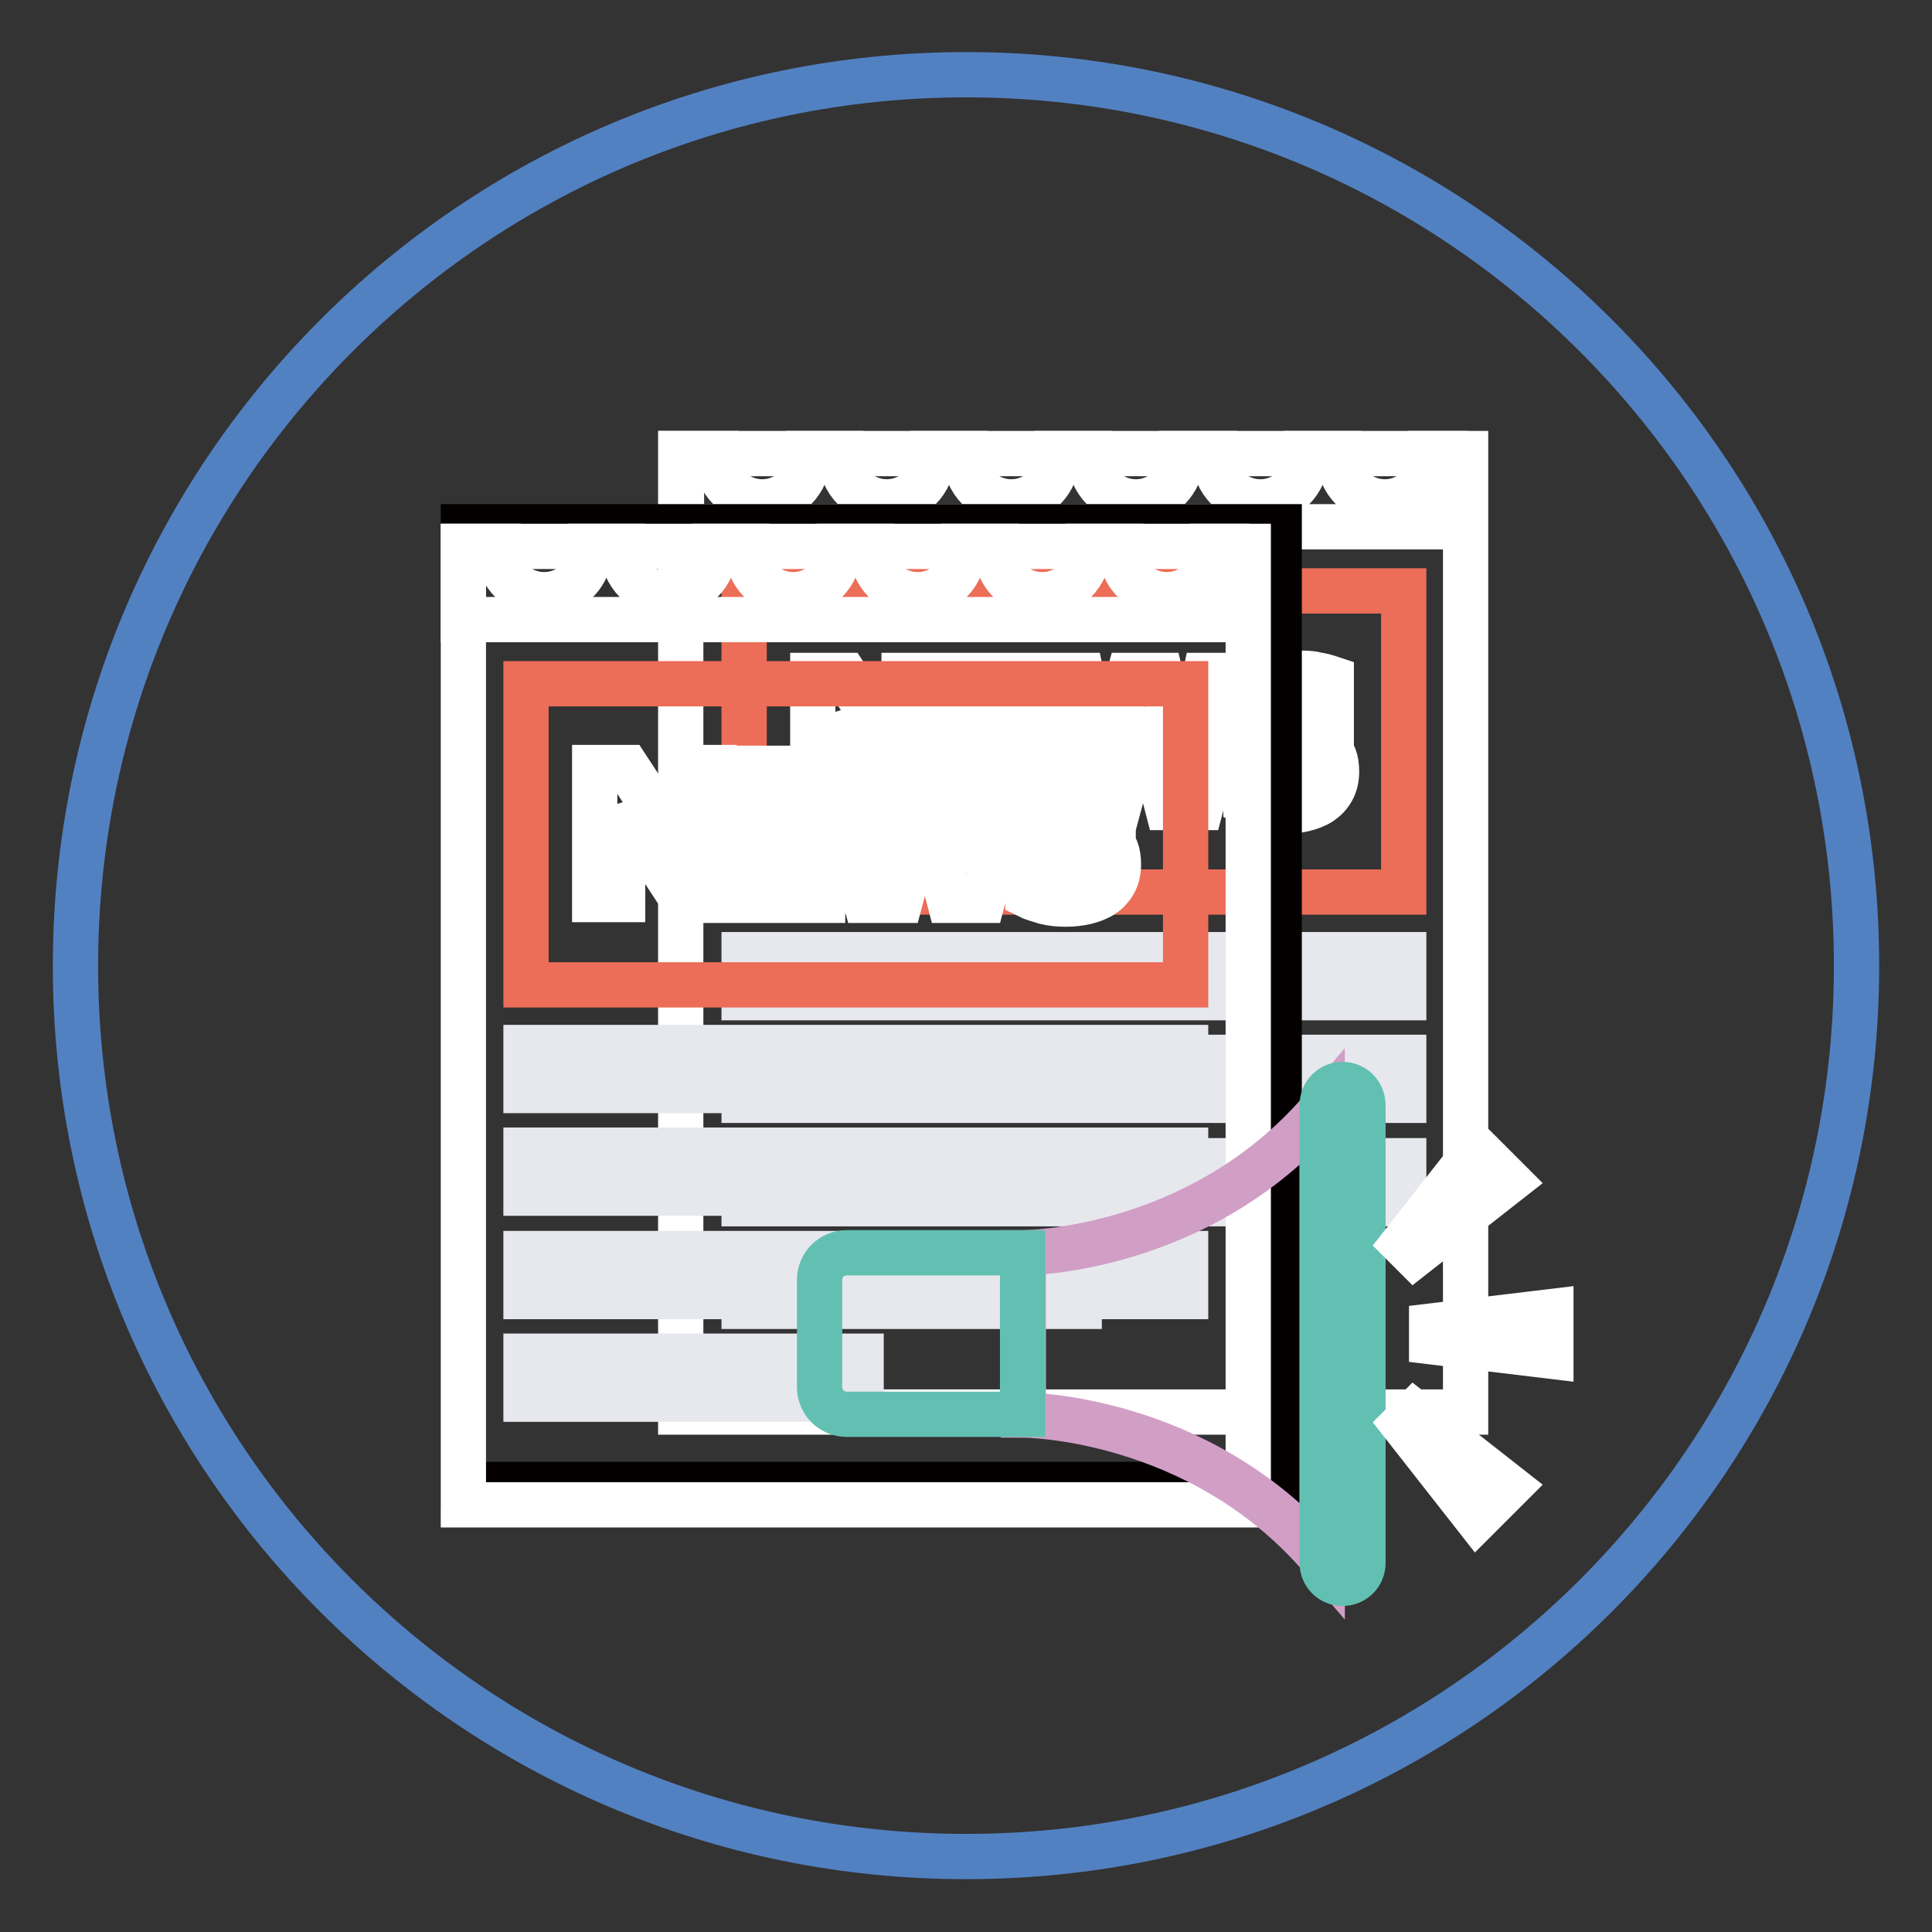 <?xml version="1.0" encoding="utf-8"?>
<!-- Svg Vector Icons : http://www.onlinewebfonts.com/icon -->
<!DOCTYPE svg PUBLIC "-//W3C//DTD SVG 1.1//EN" "http://www.w3.org/Graphics/SVG/1.1/DTD/svg11.dtd">
<svg version="1.1" xmlns="http://www.w3.org/2000/svg" xmlns:xlink="http://www.w3.org/1999/xlink" x="0px" y="0px" viewBox="0 0 256 256" enable-background="new 0 0 256 256" xml:space="preserve">
<rect x="0" y="0" width="256" height="256" fill="#333333" stroke="none"/>
<g> <path stroke-width="6" fill-opacity="0" stroke="#5281c2"  d="M10,128c0,65.2,52.8,118,118,118c65.2,0,118-52.8,118-118c0,0,0-0.1,0-0.1c0-65.2-52.8-118-118-118 S10,62.8,10,128L10,128z"/> <path stroke-width="6" fill-opacity="0" stroke="#ffffff"  d="M189.6,60.1c0,0.1,0,0.2,0,0.3c0,3.4-2.7,6.1-6.1,6.1c-3.4,0-6.1-2.7-6.1-6.1c0-0.1,0-0.2,0-0.3h-4.3 c0,0.1,0,0.2,0,0.3c0,3.4-2.7,6.1-6.1,6.1c-3.4,0-6.1-2.7-6.1-6.1c0-0.1,0-0.2,0-0.3h-4.3c0,0.1,0,0.2,0,0.3c0,3.4-2.7,6.1-6.1,6.1 c-3.4,0-6.1-2.7-6.1-6.1c0-0.1,0-0.2,0-0.3h-4.3c0,0.1,0,0.2,0,0.3c0,3.4-2.7,6.1-6.1,6.1c-3.4,0-6.1-2.7-6.1-6.1 c0-0.1,0-0.2,0-0.3h-4.3c0,0.1,0,0.2,0,0.3c0,3.4-2.7,6.1-6.1,6.1c-3.4,0-6.1-2.7-6.1-6.1c0-0.1,0-0.2,0-0.3h-4.3 c0,0.1,0,0.2,0,0.3c0,3.4-2.7,6.1-6.1,6.1c-3.4,0-6.1-2.7-6.1-6.1c0-0.1,0-0.2,0-0.3h-4.7v127h104v-127H189.6L189.6,60.1z"/> <path stroke-width="6" fill-opacity="0" stroke="#ec6d58"  d="M98.6,78.3H186v39.9H98.6V78.3z"/> <path stroke-width="6" fill-opacity="0" stroke="#ffffff"  d="M123.4,107.1h-4l-7.2-11c-0.4-0.6-0.7-1.1-0.9-1.5h0c0.1,0.6,0.1,1.6,0.1,2.8v9.6h-3.7V89.5h4.3l7,10.7 c0.3,0.5,0.6,1,0.9,1.4h0c-0.1-0.4-0.1-1.2-0.1-2.4v-9.7h3.7V107.1z M137.9,107.1h-10.5V89.5h10.1v3.2h-6.2v3.9h5.7v3.2h-5.7v4h6.5 V107.1z M163.7,89.5l-4.6,17.5h-4.4l-2.9-11.2c-0.2-0.6-0.3-1.2-0.3-2h0c-0.1,0.8-0.2,1.5-0.3,2l-3,11.2h-4.6l-4.6-17.5h4.3 l2.5,11.7c0.1,0.5,0.2,1.2,0.2,2h0.1c0-0.6,0.2-1.3,0.3-2.1l3.2-11.6h4.2l2.9,11.8c0.1,0.4,0.2,1.1,0.3,1.9h0c0-0.6,0.1-1.3,0.3-2 l2.4-11.7H163.7L163.7,89.5z M165.1,106.4v-3.9c0.7,0.6,1.5,1,2.3,1.3c0.8,0.3,1.7,0.4,2.5,0.4c0.5,0,0.9,0,1.3-0.1 c0.4-0.1,0.7-0.2,0.9-0.4c0.3-0.2,0.4-0.3,0.6-0.6c0.1-0.2,0.2-0.5,0.2-0.7c0-0.3-0.1-0.6-0.3-0.9c-0.2-0.3-0.5-0.5-0.8-0.7 s-0.7-0.4-1.2-0.7c-0.5-0.2-1-0.4-1.5-0.6c-1.4-0.6-2.4-1.3-3.1-2.1c-0.7-0.8-1-1.8-1-3c0-0.9,0.2-1.7,0.6-2.4 c0.4-0.6,0.9-1.2,1.5-1.6c0.6-0.4,1.4-0.7,2.2-0.9c0.8-0.2,1.7-0.3,2.7-0.3c0.9,0,1.7,0,2.4,0.2c0.7,0.1,1.4,0.3,2,0.5v3.7 c-0.3-0.2-0.6-0.4-1-0.5c-0.3-0.2-0.7-0.3-1.1-0.4c-0.4-0.1-0.7-0.2-1.1-0.2c-0.4,0-0.7-0.1-1-0.1c-0.4,0-0.9,0-1.2,0.1 c-0.4,0.1-0.7,0.2-0.9,0.4c-0.3,0.2-0.4,0.3-0.6,0.6c-0.1,0.2-0.2,0.5-0.2,0.7c0,0.3,0.1,0.6,0.2,0.8c0.2,0.2,0.4,0.5,0.7,0.7 c0.3,0.2,0.6,0.4,1,0.6c0.4,0.2,0.9,0.4,1.4,0.6c0.7,0.3,1.3,0.6,1.9,0.9c0.6,0.3,1,0.7,1.4,1.1s0.7,0.9,0.9,1.4 c0.2,0.5,0.3,1.2,0.3,1.9c0,1-0.2,1.8-0.6,2.5c-0.4,0.7-0.9,1.2-1.5,1.6c-0.6,0.4-1.4,0.7-2.2,0.9c-0.9,0.2-1.7,0.3-2.7,0.3 c-1,0-1.9-0.1-2.7-0.3C166.5,107,165.7,106.7,165.1,106.4L165.1,106.4z"/> <path stroke-width="6" fill-opacity="0" stroke="#e6e8ed"  d="M98.6,126.5H186v5.7H98.6V126.5z M98.6,140.1H186v5.7H98.6V140.1z M98.6,153.8H186v5.7H98.6V153.8z  M98.6,167.4h44.4v5.7H98.6V167.4z"/> <path stroke-width="6" fill-opacity="0" stroke="#ffffff"  d="M90.3,60.1h101.2v9.7H90.3V60.1z"/> <path stroke-width="6" fill-opacity="0" stroke="#040000"  d="M61.4,69.8h108.1v126.9H61.4V69.8z"/> <path stroke-width="6" fill-opacity="0" stroke="#ffffff"  d="M160.7,72.4c0,0.1,0,0.2,0,0.3c0,3.4-2.7,6.1-6.1,6.1c-3.4,0-6.1-2.7-6.1-6.1c0-0.1,0-0.2,0-0.3h-4.3 c0,0.1,0,0.2,0,0.3c0,3.4-2.7,6.1-6.1,6.1s-6.1-2.7-6.1-6.1c0-0.1,0-0.2,0-0.3h-4.3c0,0.1,0,0.2,0,0.3c0,3.4-2.7,6.1-6.1,6.1 c-3.4,0-6.1-2.7-6.1-6.1c0-0.1,0-0.2,0-0.3h-4.3c0,0.1,0,0.2,0,0.3c0,3.4-2.7,6.1-6.1,6.1c-3.4,0-6.1-2.7-6.1-6.1 c0-0.1,0-0.2,0-0.3h-4.3c0,0.1,0,0.2,0,0.3c0,3.4-2.7,6.1-6.1,6.1c-3.4,0-6.1-2.7-6.1-6.1c0-0.1,0-0.2,0-0.3h-4.3 c0,0.1,0,0.2,0,0.3c0,3.4-2.7,6.1-6.1,6.1S66,76.1,66,72.7c0-0.1,0-0.2,0-0.3h-4.6v127h104v-127H160.7z"/> <path stroke-width="6" fill-opacity="0" stroke="#ec6d58"  d="M69.7,90.6h87.4v39.9H69.7V90.6z"/> <path stroke-width="6" fill-opacity="0" stroke="#ffffff"  d="M94.5,119.3h-4l-7.2-11c-0.4-0.6-0.7-1.1-0.9-1.5h0c0.1,0.6,0.1,1.6,0.1,2.8v9.6h-3.7v-17.5h4.3l7,10.7 c0.3,0.5,0.6,1,0.9,1.4h0c-0.1-0.4-0.1-1.2-0.1-2.4v-9.7h3.7V119.3z M109,119.3H98.5v-17.5h10.1v3.2h-6.2v3.9h5.7v3.2h-5.7v4h6.6 V119.3L109,119.3z M134.8,101.8l-4.6,17.5h-4.4l-2.9-11.2c-0.2-0.6-0.3-1.2-0.3-2h0c-0.1,0.8-0.2,1.5-0.3,2l-3,11.2h-4.6l-4.6-17.5 h4.3l2.5,11.7c0.1,0.5,0.2,1.2,0.2,2h0.1c0-0.6,0.2-1.3,0.3-2.1l3.2-11.6h4.2l2.9,11.8c0.1,0.4,0.2,1.1,0.3,1.9h0 c0-0.6,0.1-1.3,0.3-2l2.4-11.7H134.8L134.8,101.8z M136.2,118.7v-3.9c0.7,0.6,1.5,1,2.3,1.3c0.8,0.3,1.7,0.4,2.5,0.4 c0.5,0,0.9,0,1.3-0.1c0.4-0.1,0.7-0.2,0.9-0.4c0.3-0.2,0.4-0.3,0.6-0.6c0.1-0.2,0.2-0.5,0.2-0.7c0-0.3-0.1-0.6-0.3-0.9 c-0.2-0.3-0.5-0.5-0.8-0.7c-0.3-0.2-0.7-0.4-1.2-0.7c-0.5-0.2-1-0.4-1.5-0.6c-1.4-0.6-2.4-1.3-3.1-2.1c-0.7-0.8-1-1.8-1-3 c0-0.9,0.2-1.7,0.6-2.4s0.9-1.2,1.5-1.6c0.6-0.4,1.4-0.7,2.2-0.9c0.8-0.2,1.7-0.3,2.7-0.3c0.9,0,1.7,0,2.4,0.2 c0.7,0.1,1.4,0.3,2,0.5v3.7c-0.3-0.2-0.6-0.4-1-0.5c-0.3-0.1-0.7-0.3-1.1-0.4c-0.4-0.1-0.7-0.2-1.1-0.2c-0.4,0-0.7-0.1-1-0.1 c-0.4,0-0.9,0-1.2,0.1c-0.4,0.1-0.7,0.2-0.9,0.4c-0.3,0.2-0.4,0.3-0.6,0.6c-0.1,0.2-0.2,0.5-0.2,0.7c0,0.3,0.1,0.6,0.2,0.8 c0.2,0.2,0.4,0.5,0.7,0.7c0.3,0.2,0.6,0.4,1,0.6c0.4,0.2,0.9,0.4,1.4,0.6c0.7,0.3,1.3,0.6,1.9,0.9c0.6,0.3,1,0.7,1.4,1.1 c0.4,0.4,0.7,0.9,0.9,1.4c0.2,0.5,0.3,1.2,0.3,1.9c0,1-0.2,1.8-0.6,2.5c-0.4,0.7-0.9,1.2-1.5,1.6c-0.6,0.4-1.4,0.7-2.2,0.9 c-0.9,0.2-1.7,0.3-2.7,0.3c-1,0-1.9-0.1-2.7-0.3C137.5,119.2,136.8,119,136.2,118.7L136.2,118.7z"/> <path stroke-width="6" fill-opacity="0" stroke="#e6e8ed"  d="M69.7,138.8h87.4v5.7H69.7V138.8z M69.7,152.4h87.4v5.7H69.7V152.4z M69.7,166.1h87.4v5.7H69.7V166.1z  M69.7,179.7h44.4v5.7H69.7V179.7z"/> <path stroke-width="6" fill-opacity="0" stroke="#ffffff"  d="M61.4,72.4h101.2v9.7H61.4V72.4z"/> <path stroke-width="6" fill-opacity="0" stroke="#d19ec6"  d="M135.6,166v21.5c0,0,23.3,0,39.6,19V147C158.9,166,135.6,166,135.6,166L135.6,166z"/> <path stroke-width="6" fill-opacity="0" stroke="#62c0b2"  d="M177.9,143.7c-1.5,0-2.7,1.2-2.7,2.7v60.7c0,1.5,1.2,2.7,2.7,2.7s2.7-1.2,2.7-2.7v-60.6 C180.6,144.9,179.4,143.7,177.9,143.7z M112.2,166c-2,0-3.6,1.6-3.6,3.6v14.2c0,2,1.6,3.6,3.6,3.6h23.3V166L112.2,166L112.2,166z" /> <path stroke-width="6" fill-opacity="0" stroke="#ffffff"  d="M199.9,156.5l-12.5,9.8l-1.5-1.5l9.8-12.5L199.9,156.5z M199.9,197l-12.5-9.8l-1.5,1.5l9.8,12.5L199.9,197z  M205.5,179.7l-15.8-1.9v-2.1l15.8-1.9V179.7z"/></g>
</svg>